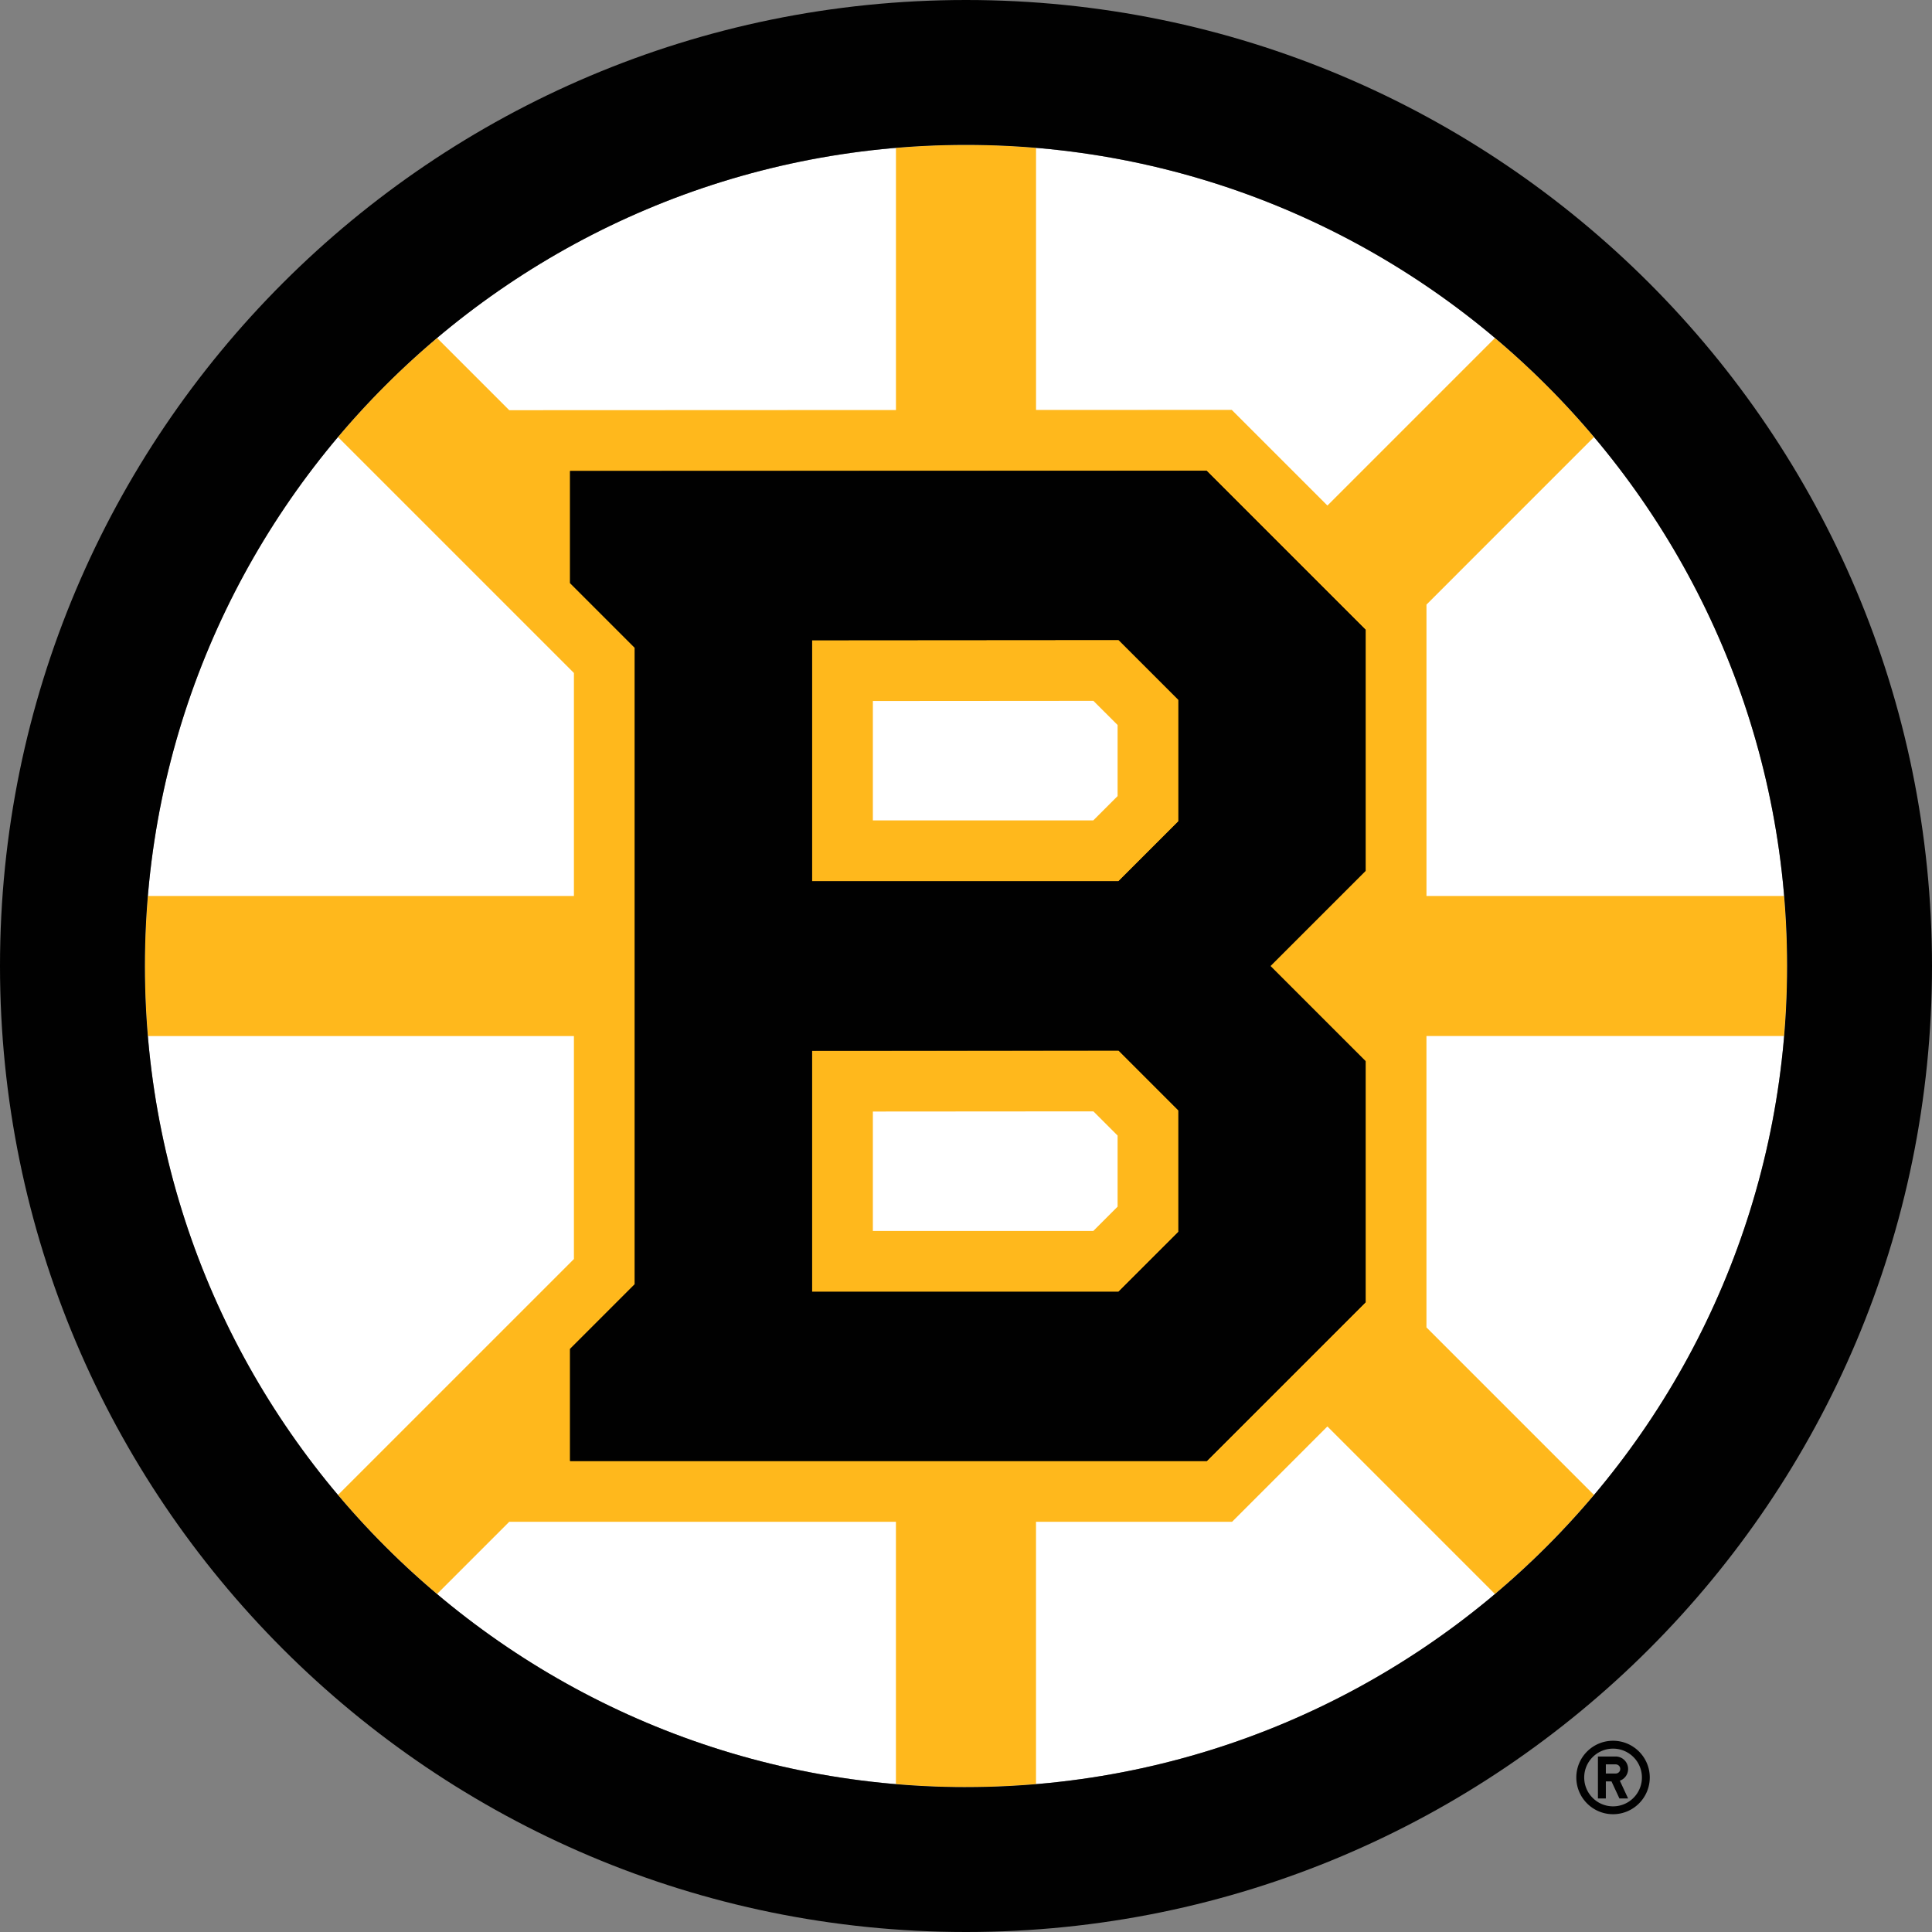 <svg xmlns="http://www.w3.org/2000/svg" viewBox="161 1 638 638"><rect x="161" y="1" width="638" height="638" fill="#808080" stroke="none"/><path fill="#fff" d="M751.157 320.001c0-149.753-121.396-271.15-271.149-271.15S208.85 170.248 208.85 320.001 330.247 591.15 480 591.15s271.15-121.397 271.15-271.149"/><path fill="#ffb81c" d="M750.161 296.88H632.06v-96.222l55.317-55.324a272.3 272.3 0 0 0-32.702-32.711l-55.325 55.325-31.591-31.591-64.631.023V49.84c-7.628-.644-15.332-.989-23.128-.989s-15.5.345-23.128.989v86.563l-127.706.054-23.833-23.834a273.5 273.5 0 0 0-32.71 32.711l77.9 77.9v73.639H209.839c-.644 7.627-.989 15.331-.989 23.128s.353 15.5.989 23.128h140.684v73.638l-15.761 15.761-62.147 62.14a273 273 0 0 0 32.71 32.71l23.834-23.833h127.705v86.616c7.628.644 15.332.989 23.128.989s15.501-.345 23.128-.989v-86.616h64.739l31.483-31.492 55.325 55.325a272.4 272.4 0 0 0 32.703-32.71l-55.317-55.325v-96.222h118.1c.644-7.628.989-15.339.989-23.128s-.345-15.5-.989-23.128M530.058 399.473l-8.034 8.034h-72.78v-39.449l72.826-.054 7.988 7.981zm0-135.579-8.034 8.034h-72.78v-39.441l72.826-.054 7.988 7.981z"/><path fill="#010101" d="M480 1C303.823 1 161 143.823 161 320s142.823 319 319 319 319-142.823 319-319S656.185 1 480 1m0 590.157c-149.753 0-271.15-121.396-271.15-271.149S330.247 48.85 480 48.85 751.15 170.247 751.15 320 629.753 591.15 480 591.15"/><path fill="#010101" d="M349.259 483.452v-36.996l21.364-21.365V214.916l-21.364-21.365v-37.003l210.182-.084 52.519 52.519v79.579l-31.453 31.453 31.453 31.446v79.579l-52.427 52.427H349.259zm79.886-135.472v79.626h101.197l19.808-19.801v-40.131l-19.762-19.763zm0-135.571v79.626h101.197l19.808-19.809v-40.131l-19.762-19.762-101.236.076z"/><path fill="#010101" d="m550.15 407.797-19.816 19.801H429.137v-79.625l101.243-.069 19.763 19.762v40.131zm0-135.579-19.808 19.809H429.145v-79.618l101.243-.076 19.762 19.762v40.131zm61.818-63.243-52.527-52.519-210.182.084v37.004l21.364 21.364v210.176l-21.364 21.364v36.996h210.282l52.427-52.419v-79.58l-31.453-31.453 31.453-31.445v-79.58zM681.543 587.976c0 6.692 5.436 12.127 12.128 12.127s12.127-5.435 12.127-12.127-5.427-12.128-12.127-12.128-12.128 5.428-12.128 12.128m21.664 0c0 5.258-4.262 9.528-9.529 9.528s-9.528-4.27-9.528-9.528 4.27-9.529 9.528-9.529 9.529 4.27 9.529 9.529m-14.519 6.93h2.606v-5.642h1.863l2.622 5.642h2.867l-2.729-5.872a4.1 4.1 0 0 0 2.729-3.864 4.12 4.12 0 0 0-4.109-4.124h-5.857v13.86zm2.606-11.262h3.251c.828 0 1.51.675 1.51 1.518 0 .844-.682 1.503-1.51 1.503h-3.251v-3.028z"/></svg>